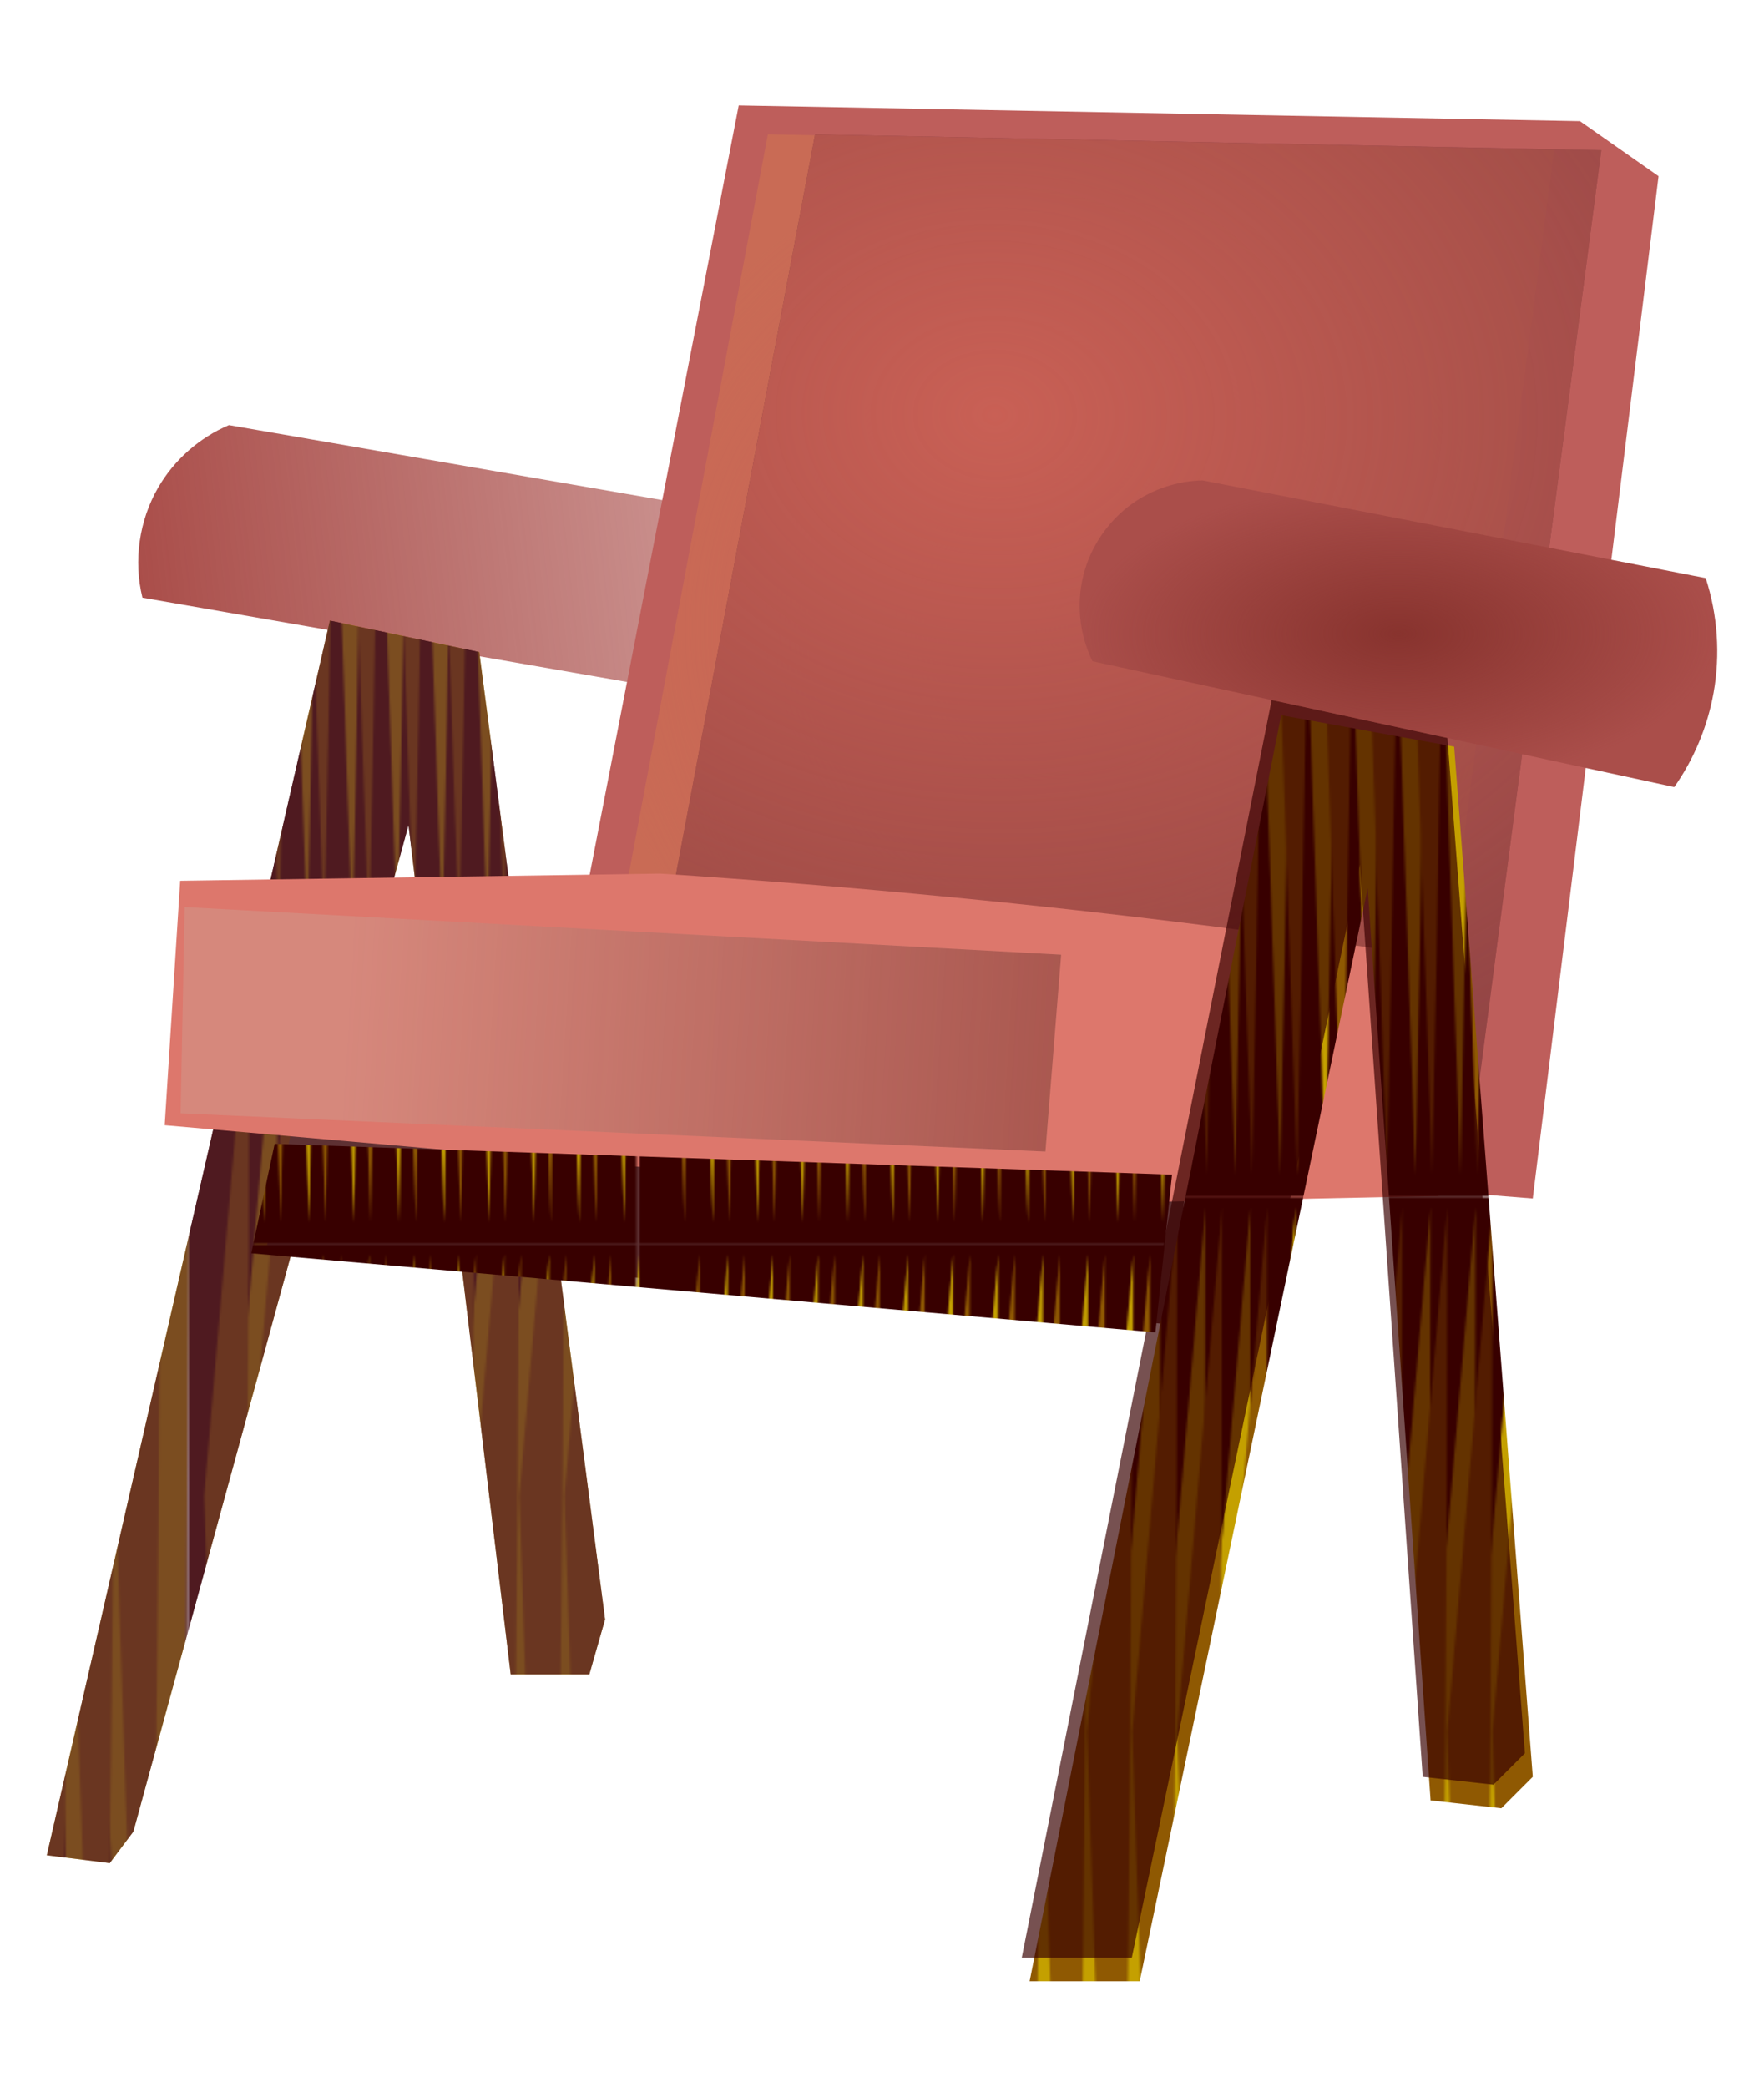 <?xml version="1.0" encoding="UTF-8"?>
<svg width="200.46mm" height="237.07mm" version="1.1" viewBox="0 0 710.3 840" xmlns="http://www.w3.org/2000/svg" xmlns:xlink="http://www.w3.org/1999/xlink">
<defs>
<pattern id="f" xlink:href="#a" patternTransform="matrix(.814 0 0 .814 -1029.2 800.02)"/>
<pattern id="g" xlink:href="#a" patternTransform="matrix(.814 0 0 .814 -1880.8 913.99)"/>
<pattern id="h" xlink:href="#a" patternTransform="matrix(.814 0 0 .814 -1453.4 894.99)"/>
<linearGradient id="b">
<stop stop-color="#c96055" offset="0"/>
<stop stop-color="#c96055" stop-opacity="0" offset="1"/>
</linearGradient>
<radialGradient id="e" cx="-686.35" cy="-259.77" r="237.66" gradientTransform="matrix(.814 0 0 .834 -114.26 299.02)" gradientUnits="userSpaceOnUse" xlink:href="#b"/>
<pattern id="a" width="1268.857" height="715.486" patternTransform="translate(-2629.1 559.5)" patternUnits="userSpaceOnUse">
<g transform="translate(2629.1 -559.5)">
<rect x="-2629.1" y="559.5" width="1267.5" height="715.49" fill="#380000"/>
<path d="m-2585.4 564.02-22.27 259.6 14.772 440.86c3.192-144.69 5.365-289.4 6.521-434.12 0.709-88.78 1.035-177.56 0.977-266.35z" fill="#c4a000" fill-rule="evenodd"/>
<path d="m-2563.1 564.02-22.27 259.6 14.772 440.86c3.192-144.69 5.365-289.4 6.521-434.12 0.709-88.78 1.035-177.56 0.977-266.35z" fill="#c4a000" fill-rule="evenodd"/>
<path d="m-2540.8 564.02-22.27 259.6 14.772 440.86c3.192-144.69 5.365-289.4 6.521-434.12 0.709-88.78 1.035-177.56 0.977-266.35z" fill="#c4a000" fill-rule="evenodd"/>
<path d="m-2518.6 564.02-22.27 259.6 14.772 440.86c3.192-144.69 5.365-289.4 6.521-434.12 0.709-88.78 1.035-177.56 0.977-266.35z" fill="#c4a000" fill-rule="evenodd"/>
<path d="m-2496.3 564.02-22.27 259.6 14.772 440.86c3.192-144.69 5.365-289.4 6.521-434.12 0.709-88.78 1.035-177.56 0.977-266.35z" fill="#c4a000" fill-rule="evenodd"/>
<path d="m-2474 564.02-22.27 259.6 14.772 440.86c3.192-144.69 5.365-289.4 6.521-434.12 0.709-88.78 1.035-177.56 0.977-266.35z" fill="#c4a000" fill-rule="evenodd"/>
<path d="m-2451.7 564.02-22.27 259.6 14.772 440.86c3.192-144.69 5.365-289.4 6.521-434.12 0.709-88.78 1.035-177.56 0.977-266.35z" fill="#c4a000" fill-rule="evenodd"/>
<path d="m-2429.5 564.02-22.27 259.6 14.772 440.86c3.192-144.69 5.365-289.4 6.521-434.12 0.709-88.78 1.035-177.56 0.977-266.35z" fill="#c4a000" fill-rule="evenodd"/>
<path d="m-2407.2 564.02-22.27 259.6 14.772 440.86c3.192-144.69 5.365-289.4 6.521-434.12 0.709-88.78 1.035-177.56 0.977-266.35z" fill="#c4a000" fill-rule="evenodd"/>
<path d="m-2384.9 564.02-22.27 259.6 14.772 440.86c3.192-144.69 5.365-289.4 6.521-434.12 0.709-88.78 1.035-177.56 0.977-266.35z" fill="#c4a000" fill-rule="evenodd"/>
<path d="m-2362.6 564.02-22.27 259.6 14.772 440.86c3.192-144.69 5.365-289.4 6.521-434.12 0.709-88.78 1.035-177.56 0.977-266.35z" fill="#c4a000" fill-rule="evenodd"/>
<path d="m-2340.4 564.02-22.27 259.6 14.772 440.86c3.192-144.69 5.365-289.4 6.521-434.12 0.709-88.78 1.035-177.56 0.977-266.35z" fill="#c4a000" fill-rule="evenodd"/>
<path d="m-2318.1 564.02-22.27 259.6 14.772 440.86c3.192-144.69 5.365-289.4 6.521-434.12 0.709-88.78 1.035-177.56 0.977-266.35z" fill="#c4a000" fill-rule="evenodd"/>
<path d="m-2295.8 564.02-22.27 259.6 14.772 440.86c3.192-144.69 5.365-289.4 6.521-434.12 0.709-88.78 1.035-177.56 0.977-266.35z" fill="#c4a000" fill-rule="evenodd"/>
<path d="m-2273.5 564.02-22.27 259.6 14.772 440.86c3.192-144.69 5.365-289.4 6.521-434.12 0.709-88.78 1.035-177.56 0.977-266.35z" fill="#c4a000" fill-rule="evenodd"/>
<path d="m-2251.3 564.02-22.27 259.6 14.772 440.86c3.192-144.69 5.365-289.4 6.521-434.12 0.709-88.78 1.035-177.56 0.977-266.35z" fill="#c4a000" fill-rule="evenodd"/>
<path d="m-2229 564.02-22.27 259.6 14.772 440.86c3.192-144.69 5.365-289.4 6.521-434.12 0.709-88.78 1.035-177.56 0.977-266.35z" fill="#c4a000" fill-rule="evenodd"/>
<path d="m-2206.7 564.02-22.27 259.6 14.772 440.86c3.192-144.69 5.365-289.4 6.521-434.12 0.709-88.78 1.035-177.56 0.977-266.35z" fill="#c4a000" fill-rule="evenodd"/>
<path d="m-2184.4 564.02-22.27 259.6 14.772 440.86c3.192-144.69 5.365-289.4 6.521-434.12 0.709-88.78 1.035-177.56 0.977-266.35z" fill="#c4a000" fill-rule="evenodd"/>
<path d="m-2162.1 564.02-22.27 259.6 14.772 440.86c3.192-144.69 5.365-289.4 6.521-434.12 0.709-88.78 1.035-177.56 0.977-266.35z" fill="#c4a000" fill-rule="evenodd"/>
<path d="m-2139.9 564.02-22.27 259.6 14.772 440.86c3.192-144.69 5.365-289.4 6.521-434.12 0.709-88.78 1.035-177.56 0.977-266.35z" fill="#c4a000" fill-rule="evenodd"/>
<path d="m-2117.6 564.02-22.27 259.6 14.772 440.86c3.192-144.69 5.365-289.4 6.521-434.12 0.709-88.78 1.035-177.56 0.977-266.35z" fill="#c4a000" fill-rule="evenodd"/>
<path d="m-2095.3 564.02-22.27 259.6 14.772 440.86c3.192-144.69 5.365-289.4 6.521-434.12 0.709-88.78 1.035-177.56 0.977-266.35z" fill="#c4a000" fill-rule="evenodd"/>
<path d="m-2073 564.02-22.27 259.6 14.772 440.86c3.192-144.69 5.365-289.4 6.521-434.12 0.709-88.78 1.035-177.56 0.977-266.35z" fill="#c4a000" fill-rule="evenodd"/>
<path d="m-2050.8 564.02-22.27 259.6 14.772 440.86c3.192-144.69 5.365-289.4 6.521-434.12 0.709-88.78 1.035-177.56 0.977-266.35z" fill="#c4a000" fill-rule="evenodd"/>
<path d="m-2028.5 564.02-22.27 259.6 14.772 440.86c3.192-144.69 5.365-289.4 6.521-434.12 0.709-88.78 1.035-177.56 0.977-266.35z" fill="#c4a000" fill-rule="evenodd"/>
<path d="m-2006.2 564.02-22.27 259.6 14.772 440.86c3.192-144.69 5.365-289.4 6.521-434.12 0.709-88.78 1.035-177.56 0.977-266.35z" fill="#c4a000" fill-rule="evenodd"/>
<path d="m-1983.9 564.02-22.27 259.6 14.772 440.86c3.192-144.69 5.365-289.4 6.521-434.12 0.709-88.78 1.035-177.56 0.977-266.35z" fill="#c4a000" fill-rule="evenodd"/>
<path d="m-1961.7 564.02-22.27 259.6 14.772 440.86c3.192-144.69 5.365-289.4 6.521-434.12 0.709-88.78 1.035-177.56 0.977-266.35z" fill="#c4a000" fill-rule="evenodd"/>
<path d="m-1939.4 564.02-22.27 259.6 14.772 440.86c3.192-144.69 5.365-289.4 6.521-434.12 0.709-88.78 1.035-177.56 0.977-266.35z" fill="#c4a000" fill-rule="evenodd"/>
<path d="m-1917.1 564.02-22.27 259.6 14.772 440.86c3.192-144.69 5.365-289.4 6.521-434.12 0.709-88.78 1.035-177.56 0.977-266.35z" fill="#c4a000" fill-rule="evenodd"/>
<path d="m-1894.8 564.02-22.27 259.6 14.772 440.86c3.192-144.69 5.365-289.4 6.521-434.12 0.709-88.78 1.035-177.56 0.977-266.35z" fill="#c4a000" fill-rule="evenodd"/>
<path d="m-1872.6 564.02-22.27 259.6 14.772 440.86c3.192-144.69 5.365-289.4 6.521-434.12 0.709-88.78 1.035-177.56 0.977-266.35z" fill="#c4a000" fill-rule="evenodd"/>
<path d="m-1850.3 564.02-22.27 259.6 14.772 440.86c3.192-144.69 5.365-289.4 6.521-434.12 0.709-88.78 1.035-177.56 0.977-266.35z" fill="#c4a000" fill-rule="evenodd"/>
<path d="m-1828 564.02-22.27 259.6 14.772 440.86c3.192-144.69 5.365-289.4 6.521-434.12 0.709-88.78 1.035-177.56 0.977-266.35z" fill="#c4a000" fill-rule="evenodd"/>
<path d="m-1805.7 564.02-22.27 259.6 14.772 440.86c3.192-144.69 5.365-289.4 6.521-434.12 0.709-88.78 1.035-177.56 0.977-266.35z" fill="#c4a000" fill-rule="evenodd"/>
<path d="m-1783.5 564.02-22.27 259.6 14.772 440.86c3.192-144.69 5.365-289.4 6.521-434.12 0.709-88.78 1.035-177.56 0.977-266.35z" fill="#c4a000" fill-rule="evenodd"/>
<path d="m-1761.2 564.02-22.27 259.6 14.772 440.86c3.192-144.69 5.365-289.4 6.521-434.12 0.709-88.78 1.035-177.56 0.977-266.35z" fill="#c4a000" fill-rule="evenodd"/>
<path d="m-1738.9 564.02-22.27 259.6 14.772 440.86c3.192-144.69 5.365-289.4 6.521-434.12 0.709-88.78 1.035-177.56 0.977-266.35z" fill="#c4a000" fill-rule="evenodd"/>
<path d="m-1716.6 564.02-22.27 259.6 14.772 440.86c3.192-144.69 5.365-289.4 6.521-434.12 0.709-88.78 1.035-177.56 0.977-266.35z" fill="#c4a000" fill-rule="evenodd"/>
<path d="m-1694.3 564.02-22.27 259.6 14.772 440.86c3.192-144.69 5.365-289.4 6.521-434.12 0.709-88.78 1.035-177.56 0.977-266.35z" fill="#c4a000" fill-rule="evenodd"/>
<path d="m-1672.1 564.02-22.27 259.6 14.772 440.86c3.192-144.69 5.365-289.4 6.521-434.12 0.709-88.78 1.035-177.56 0.977-266.35z" fill="#c4a000" fill-rule="evenodd"/>
<path d="m-1649.8 564.02-22.27 259.6 14.772 440.86c3.192-144.69 5.365-289.4 6.521-434.12 0.709-88.78 1.035-177.56 0.977-266.35z" fill="#c4a000" fill-rule="evenodd"/>
<path d="m-1627.5 564.02-22.27 259.6 14.772 440.86c3.192-144.69 5.365-289.4 6.521-434.12 0.709-88.78 1.035-177.56 0.977-266.35z" fill="#c4a000" fill-rule="evenodd"/>
<path d="m-1605.2 564.02-22.27 259.6 14.772 440.86c3.192-144.69 5.365-289.4 6.521-434.12 0.709-88.78 1.035-177.56 0.977-266.35z" fill="#c4a000" fill-rule="evenodd"/>
<path d="m-1583 564.02-22.27 259.6 14.772 440.86c3.192-144.69 5.365-289.4 6.521-434.12 0.709-88.78 1.035-177.56 0.977-266.35z" fill="#c4a000" fill-rule="evenodd"/>
<path d="m-1560.7 564.02-22.27 259.6 14.772 440.86c3.192-144.69 5.365-289.4 6.521-434.12 0.709-88.78 1.035-177.56 0.977-266.35z" fill="#c4a000" fill-rule="evenodd"/>
<path d="m-1538.4 564.02-22.27 259.6 14.772 440.86c3.192-144.69 5.365-289.4 6.521-434.12 0.709-88.78 1.035-177.56 0.977-266.35z" fill="#c4a000" fill-rule="evenodd"/>
<path d="m-1516.1 564.02-22.27 259.6 14.772 440.86c3.192-144.69 5.365-289.4 6.521-434.12 0.709-88.78 1.035-177.56 0.977-266.35z" fill="#c4a000" fill-rule="evenodd"/>
<path d="m-1493.9 564.02-22.27 259.6 14.772 440.86c3.192-144.69 5.365-289.4 6.521-434.12 0.709-88.78 1.035-177.56 0.977-266.35z" fill="#c4a000" fill-rule="evenodd"/>
<path d="m-1471.6 564.02-22.27 259.6 14.772 440.86c3.192-144.69 5.365-289.4 6.521-434.12 0.709-88.78 1.035-177.56 0.977-266.35z" fill="#c4a000" fill-rule="evenodd"/>
<path d="m-1449.3 564.02-22.27 259.6 14.772 440.86c3.192-144.69 5.365-289.4 6.521-434.12 0.709-88.78 1.035-177.56 0.977-266.35z" fill="#c4a000" fill-rule="evenodd"/>
<path d="m-1427 564.02-22.27 259.6 14.772 440.86c3.192-144.69 5.365-289.4 6.521-434.12 0.709-88.78 1.035-177.56 0.977-266.35z" fill="#c4a000" fill-rule="evenodd"/>
<path d="m-1404.8 564.02-22.27 259.6 14.772 440.86c3.192-144.69 5.365-289.4 6.521-434.12 0.709-88.78 1.035-177.56 0.977-266.35z" fill="#c4a000" fill-rule="evenodd"/>
<path d="m-1382.5 564.02-22.27 259.6 14.772 440.86c3.192-144.69 5.365-289.4 6.521-434.12 0.709-88.78 1.035-177.56 0.977-266.35z" fill="#c4a000" fill-rule="evenodd"/>
<path d="m-1360.2 564.02-22.27 259.6 14.772 440.86c3.192-144.69 5.365-289.4 6.521-434.12 0.709-88.78 1.035-177.56 0.977-266.35z" fill="#c4a000" fill-rule="evenodd"/>
<path d="m-2599.4 564.02-22.27 259.6 14.772 440.86c3.192-144.69 5.365-289.4 6.521-434.12 0.709-88.78 1.035-177.56 0.977-266.35z" fill="#8f5902" fill-rule="evenodd"/>
<path d="m-2577.1 564.02-22.27 259.6 14.772 440.86c3.192-144.69 5.365-289.4 6.521-434.12 0.709-88.78 1.035-177.56 0.977-266.35z" fill="#8f5902" fill-rule="evenodd"/>
<path d="m-2554.8 564.02-22.27 259.6 14.772 440.86c3.192-144.69 5.365-289.4 6.521-434.12 0.709-88.78 1.035-177.56 0.977-266.35z" fill="#8f5902" fill-rule="evenodd"/>
<path d="m-2532.6 564.02-22.27 259.6 14.772 440.86c3.192-144.69 5.365-289.4 6.521-434.12 0.709-88.78 1.035-177.56 0.977-266.35z" fill="#8f5902" fill-rule="evenodd"/>
<path d="m-2510.3 564.02-22.27 259.6 14.772 440.86c3.192-144.69 5.365-289.4 6.521-434.12 0.709-88.78 1.035-177.56 0.977-266.35z" fill="#8f5902" fill-rule="evenodd"/>
<path d="m-2488 564.02-22.27 259.6 14.772 440.86c3.192-144.69 5.365-289.4 6.521-434.12 0.709-88.78 1.035-177.56 0.977-266.35z" fill="#8f5902" fill-rule="evenodd"/>
<path d="m-2465.7 564.02-22.27 259.6 14.772 440.86c3.192-144.69 5.365-289.4 6.521-434.12 0.709-88.78 1.035-177.56 0.977-266.35z" fill="#8f5902" fill-rule="evenodd"/>
<path d="m-2443.5 564.02-22.27 259.6 14.772 440.86c3.192-144.69 5.365-289.4 6.521-434.12 0.709-88.78 1.035-177.56 0.977-266.35z" fill="#8f5902" fill-rule="evenodd"/>
<path d="m-2421.2 564.02-22.27 259.6 14.772 440.86c3.192-144.69 5.365-289.4 6.521-434.12 0.709-88.78 1.035-177.56 0.977-266.35z" fill="#8f5902" fill-rule="evenodd"/>
<path d="m-2398.9 564.02-22.27 259.6 14.772 440.86c3.192-144.69 5.365-289.4 6.521-434.12 0.709-88.78 1.035-177.56 0.977-266.35z" fill="#8f5902" fill-rule="evenodd"/>
<path d="m-2376.6 564.02-22.27 259.6 14.772 440.86c3.192-144.69 5.365-289.4 6.521-434.12 0.709-88.78 1.035-177.56 0.977-266.35z" fill="#8f5902" fill-rule="evenodd"/>
<path d="m-2354.4 564.02-22.27 259.6 14.772 440.86c3.192-144.69 5.365-289.4 6.521-434.12 0.709-88.78 1.035-177.56 0.977-266.35z" fill="#8f5902" fill-rule="evenodd"/>
<path d="m-2332.1 564.02-22.27 259.6 14.772 440.86c3.192-144.69 5.365-289.4 6.521-434.12 0.709-88.78 1.035-177.56 0.977-266.35z" fill="#8f5902" fill-rule="evenodd"/>
<path d="m-2309.8 564.02-22.27 259.6 14.772 440.86c3.192-144.69 5.365-289.4 6.521-434.12 0.709-88.78 1.035-177.56 0.977-266.35z" fill="#8f5902" fill-rule="evenodd"/>
<path d="m-2287.5 564.02-22.27 259.6 14.772 440.86c3.192-144.69 5.365-289.4 6.521-434.12 0.709-88.78 1.035-177.56 0.977-266.35z" fill="#8f5902" fill-rule="evenodd"/>
<path d="m-2265.3 564.02-22.27 259.6 14.772 440.86c3.192-144.69 5.365-289.4 6.521-434.12 0.709-88.78 1.035-177.56 0.977-266.35z" fill="#8f5902" fill-rule="evenodd"/>
<path d="m-2243 564.02-22.27 259.6 14.772 440.86c3.192-144.69 5.365-289.4 6.521-434.12 0.709-88.78 1.035-177.56 0.977-266.35z" fill="#8f5902" fill-rule="evenodd"/>
<path d="m-2220.7 564.02-22.27 259.6 14.772 440.86c3.192-144.69 5.365-289.4 6.521-434.12 0.709-88.78 1.035-177.56 0.977-266.35z" fill="#8f5902" fill-rule="evenodd"/>
<path d="m-2198.4 564.02-22.27 259.6 14.772 440.86c3.192-144.69 5.365-289.4 6.521-434.12 0.709-88.78 1.035-177.56 0.977-266.35z" fill="#8f5902" fill-rule="evenodd"/>
<path d="m-2176.1 564.02-22.27 259.6 14.772 440.86c3.192-144.69 5.365-289.4 6.521-434.12 0.709-88.78 1.035-177.56 0.977-266.35z" fill="#8f5902" fill-rule="evenodd"/>
<path d="m-2153.9 564.02-22.27 259.6 14.772 440.86c3.192-144.69 5.365-289.4 6.521-434.12 0.709-88.78 1.035-177.56 0.977-266.35z" fill="#8f5902" fill-rule="evenodd"/>
<path d="m-2131.6 564.02-22.27 259.6 14.772 440.86c3.192-144.69 5.365-289.4 6.521-434.12 0.709-88.78 1.035-177.56 0.977-266.35z" fill="#8f5902" fill-rule="evenodd"/>
<path d="m-2109.3 564.02-22.27 259.6 14.772 440.86c3.192-144.69 5.365-289.4 6.521-434.12 0.709-88.78 1.035-177.56 0.977-266.35z" fill="#8f5902" fill-rule="evenodd"/>
<path d="m-2087 564.02-22.27 259.6 14.772 440.86c3.192-144.69 5.365-289.4 6.521-434.12 0.709-88.78 1.035-177.56 0.977-266.35z" fill="#8f5902" fill-rule="evenodd"/>
<path d="m-2064.8 564.02-22.27 259.6 14.772 440.86c3.192-144.69 5.365-289.4 6.521-434.12 0.709-88.78 1.035-177.56 0.977-266.35z" fill="#8f5902" fill-rule="evenodd"/>
<path d="m-2042.5 564.02-22.27 259.6 14.772 440.86c3.192-144.69 5.365-289.4 6.521-434.12 0.709-88.78 1.035-177.56 0.977-266.35z" fill="#8f5902" fill-rule="evenodd"/>
<path d="m-2020.2 564.02-22.27 259.6 14.772 440.86c3.192-144.69 5.365-289.4 6.521-434.12 0.709-88.78 1.035-177.56 0.977-266.35z" fill="#8f5902" fill-rule="evenodd"/>
<path d="m-1997.9 564.02-22.27 259.6 14.772 440.86c3.192-144.69 5.365-289.4 6.521-434.12 0.709-88.78 1.035-177.56 0.977-266.35z" fill="#8f5902" fill-rule="evenodd"/>
<path d="m-1975.7 564.02-22.27 259.6 14.772 440.86c3.192-144.69 5.365-289.4 6.521-434.12 0.709-88.78 1.035-177.56 0.977-266.35z" fill="#8f5902" fill-rule="evenodd"/>
<path d="m-1953.4 564.02-22.27 259.6 14.772 440.86c3.192-144.69 5.365-289.4 6.521-434.12 0.709-88.78 1.035-177.56 0.977-266.35z" fill="#8f5902" fill-rule="evenodd"/>
<path d="m-1931.1 564.02-22.27 259.6 14.772 440.86c3.192-144.69 5.365-289.4 6.521-434.12 0.709-88.78 1.035-177.56 0.977-266.35z" fill="#8f5902" fill-rule="evenodd"/>
<path d="m-1908.8 564.02-22.27 259.6 14.772 440.86c3.192-144.69 5.365-289.4 6.521-434.12 0.709-88.78 1.035-177.56 0.977-266.35z" fill="#8f5902" fill-rule="evenodd"/>
<path d="m-1886.6 564.02-22.27 259.6 14.772 440.86c3.192-144.69 5.365-289.4 6.521-434.12 0.709-88.78 1.035-177.56 0.977-266.35z" fill="#8f5902" fill-rule="evenodd"/>
<path d="m-1864.3 564.02-22.27 259.6 14.772 440.86c3.192-144.69 5.365-289.4 6.521-434.12 0.709-88.78 1.035-177.56 0.977-266.35z" fill="#8f5902" fill-rule="evenodd"/>
<path d="m-1842 564.02-22.27 259.6 14.772 440.86c3.192-144.69 5.365-289.4 6.521-434.12 0.709-88.78 1.035-177.56 0.977-266.35z" fill="#8f5902" fill-rule="evenodd"/>
<path d="m-1819.7 564.02-22.27 259.6 14.772 440.86c3.192-144.69 5.365-289.4 6.521-434.12 0.709-88.78 1.035-177.56 0.977-266.35z" fill="#8f5902" fill-rule="evenodd"/>
<path d="m-1797.5 564.02-22.27 259.6 14.772 440.86c3.192-144.69 5.365-289.4 6.521-434.12 0.709-88.78 1.035-177.56 0.977-266.35z" fill="#8f5902" fill-rule="evenodd"/>
<path d="m-1775.2 564.02-22.27 259.6 14.772 440.86c3.192-144.69 5.365-289.4 6.521-434.12 0.709-88.78 1.035-177.56 0.977-266.35z" fill="#8f5902" fill-rule="evenodd"/>
<path d="m-1752.9 564.02-22.27 259.6 14.772 440.86c3.192-144.69 5.365-289.4 6.521-434.12 0.709-88.78 1.035-177.56 0.977-266.35z" fill="#8f5902" fill-rule="evenodd"/>
<path d="m-1730.6 564.02-22.27 259.6 14.772 440.86c3.192-144.69 5.365-289.4 6.521-434.12 0.709-88.78 1.035-177.56 0.977-266.35z" fill="#8f5902" fill-rule="evenodd"/>
<path d="m-1708.3 564.02-22.27 259.6 14.772 440.86c3.192-144.69 5.365-289.4 6.521-434.12 0.709-88.78 1.035-177.56 0.977-266.35z" fill="#8f5902" fill-rule="evenodd"/>
<path d="m-1686.1 564.02-22.27 259.6 14.772 440.86c3.192-144.69 5.365-289.4 6.521-434.12 0.709-88.78 1.035-177.56 0.977-266.35z" fill="#8f5902" fill-rule="evenodd"/>
<path d="m-1663.8 564.02-22.27 259.6 14.772 440.86c3.192-144.69 5.365-289.4 6.521-434.12 0.709-88.78 1.035-177.56 0.977-266.35z" fill="#8f5902" fill-rule="evenodd"/>
<path d="m-1641.5 564.02-22.27 259.6 14.772 440.86c3.192-144.69 5.365-289.4 6.521-434.12 0.709-88.78 1.035-177.56 0.977-266.35z" fill="#8f5902" fill-rule="evenodd"/>
<path d="m-1619.2 564.02-22.27 259.6 14.772 440.86c3.192-144.69 5.365-289.4 6.521-434.12 0.709-88.78 1.035-177.56 0.977-266.35z" fill="#8f5902" fill-rule="evenodd"/>
<path d="m-1597 564.02-22.27 259.6 14.772 440.86c3.192-144.69 5.365-289.4 6.521-434.12 0.709-88.78 1.035-177.56 0.977-266.35z" fill="#8f5902" fill-rule="evenodd"/>
<path d="m-1574.7 564.02-22.27 259.6 14.772 440.86c3.192-144.69 5.365-289.4 6.521-434.12 0.709-88.78 1.035-177.56 0.977-266.35z" fill="#8f5902" fill-rule="evenodd"/>
<path d="m-1552.4 564.02-22.27 259.6 14.772 440.86c3.192-144.69 5.365-289.4 6.521-434.12 0.709-88.78 1.035-177.56 0.977-266.35z" fill="#8f5902" fill-rule="evenodd"/>
<path d="m-1530.1 564.02-22.27 259.6 14.772 440.86c3.192-144.69 5.365-289.4 6.521-434.12 0.709-88.78 1.035-177.56 0.977-266.35z" fill="#8f5902" fill-rule="evenodd"/>
<path d="m-1507.9 564.02-22.27 259.6 14.772 440.86c3.192-144.69 5.365-289.4 6.521-434.12 0.709-88.78 1.035-177.56 0.977-266.35z" fill="#8f5902" fill-rule="evenodd"/>
<path d="m-1485.6 564.02-22.27 259.6 14.772 440.86c3.192-144.69 5.365-289.4 6.521-434.12 0.709-88.78 1.035-177.56 0.977-266.35z" fill="#8f5902" fill-rule="evenodd"/>
<path d="m-1463.3 564.02-22.27 259.6 14.772 440.86c3.192-144.69 5.365-289.4 6.521-434.12 0.709-88.78 1.035-177.56 0.977-266.35z" fill="#8f5902" fill-rule="evenodd"/>
<path d="m-1441 564.02-22.27 259.6 14.772 440.86c3.192-144.69 5.365-289.4 6.521-434.12 0.709-88.78 1.035-177.56 0.977-266.35z" fill="#8f5902" fill-rule="evenodd"/>
<path d="m-1418.8 564.02-22.27 259.6 14.772 440.86c3.192-144.69 5.365-289.4 6.521-434.12 0.709-88.78 1.035-177.56 0.977-266.35z" fill="#8f5902" fill-rule="evenodd"/>
<path d="m-1396.5 564.02-22.27 259.6 14.772 440.86c3.192-144.69 5.365-289.4 6.521-434.12 0.709-88.78 1.035-177.56 0.977-266.35z" fill="#8f5902" fill-rule="evenodd"/>
<path d="m-1374.2 564.02-22.27 259.6 14.772 440.86c3.192-144.69 5.365-289.4 6.521-434.12 0.709-88.78 1.035-177.56 0.977-266.35z" fill="#8f5902" fill-rule="evenodd"/>
</g>
</pattern>
<radialGradient id="d" cx="-704.59" cy="-1.181" r="193.48" gradientTransform="matrix(2.809 .069 -.055 2.23 1274.4 48.214)" gradientUnits="userSpaceOnUse" xlink:href="#b"/>
<radialGradient id="c" cx="-542.25" cy="85.07" r="128.36" gradientTransform="matrix(1 0 0 .481 0 44.159)" gradientUnits="userSpaceOnUse">
<stop stop-color="#88332e" offset="0"/>
<stop stop-color="#88332e" stop-opacity="0" offset="1"/>
</radialGradient>
<linearGradient id="j" x1="-1049.7" x2="-463" y1="57.799" y2="-8.306" gradientUnits="userSpaceOnUse">
<stop stop-color="#aa4e4a" offset="0"/>
<stop stop-color="#aa4e4a" stop-opacity="0" offset="1"/>
</linearGradient>
<linearGradient id="i" x1="-461.06" x2="-965.86" y1="271.52" y2="240.41" gradientUnits="userSpaceOnUse">
<stop stop-color="#88332e" offset="0"/>
<stop stop-color="#88332e" stop-opacity="0" offset="1"/>
</linearGradient>
</defs>
<g transform="translate(1124.2 127.62)">
<g transform="translate(-18.846 42.418)" fill-rule="evenodd">
<path d="m-1048 70.552c-3.652-14.852-1.333-31.085 6.331-44.32 6.46-11.154 16.621-20.122 28.491-25.144l227.48 39.344-9.497 74.076-252.8-43.957z" fill="url(#j)"/>
<path d="m-972.52 79.777-113.97 497.02 25.326 3.166 9.497-12.663 110.8-405.21 41.154 341.9h31.657l6.331-22.16-50.651-389.38-60.148-12.663z" fill="url(#f)"/>
<path d="m-972.52 79.777-113.97 497.02 25.326 3.166 9.497-12.663 110.8-405.21 41.154 341.9h31.657l6.331-22.16-50.651-389.38-60.148-12.663z" fill="#5a272f" fill-opacity=".681"/>
<path d="m-988.44 287.27-9.406 44.048 364.06 31.839 6.694-63.496-361.34-12.39z" fill="#5e3133"/>
<path d="m-807.9-127.62-79.143 408.38 398.88 31.657 50.65-411.54-31.657-22.161-338.73-6.332zm12.663 12.663 313.41 6.332-50.652 386.22-332.4-22.161 69.645-370.39z" fill="#be5e5b"/>
<path d="m-796.16-115.98 316.6 6.396-51.168 390.16-335.79-22.386 70.356-374.17z" fill="#c96b55"/>
<path d="m-796.16-115.98 316.6 6.396-51.168 390.16-335.79-22.386 70.356-374.17z" fill="url(#e)"/>
<path d="m-777.16-115.98 316.6 6.396-51.168 390.16-335.79-22.386 70.356-374.17z" fill="#5a272f" fill-opacity=".681"/>
<path d="m-777.16-115.98 316.6 6.396-51.168 390.16-335.79-22.386 70.356-374.17z" fill="url(#d)"/>
<path d="m-1032.8 184.51-6.241 98.409 360.89 31.657 151.95-3.166 6.331-94.971c-67.285-10.302-134.85-18.748-202.61-25.326-38.99-3.785-78.041-6.951-117.13-9.497l-193.2 2.893z" fill="#dd776c"/>
<path d="m-1031 195.1-1.628 83.035 348.23 15.375 6.331-79.234-352.93-19.176z" fill="#d6887c"/>
<path d="m-519.82 130.52-69.646-12.663-101.3 509.68h31.657 12.663l91.805-440.03 25.326 367.22 28.491 3.166 12.663-12.663-31.657-414.71z" fill="url(#h)"/>
<path d="m-522.99 121.03-69.646-12.663-101.3 509.68h31.657 12.663l91.805-440.03 25.326 367.22 28.491 3.166 12.663-12.663-31.657-414.71z" fill="#380000" fill-opacity=".681"/>
<path d="m-665.45 96.15c-5.221-10.61-6.55-23.084-3.682-34.556 2.868-11.472 9.911-21.853 19.511-28.758 8.252-5.935 18.329-9.294 28.491-9.497l202.61 39.344c4.807 14.808 5.905 30.804 3.166 46.13-2.433 13.612-7.877 26.677-15.828 37.988" fill="#aa4e4a"/>
<path d="m-994.77 290.43-9.406 44.048 364.06 31.839 6.694-63.496-361.34-12.39z" fill="url(#g)"/>
<path d="m-665.45 96.15c-5.221-10.61-6.55-23.084-3.682-34.556 2.868-11.472 9.911-21.853 19.511-28.758 8.252-5.935 18.329-9.294 28.491-9.497l202.61 39.344c4.807 14.808 5.905 30.804 3.166 46.13-2.433 13.612-7.877 26.677-15.828 37.988" fill="url(#c)"/>
<path d="m-1031 195.1-1.628 83.035 348.23 15.375 6.331-79.234-352.93-19.176z" fill="url(#i)"/>
</g>
</g>
</svg>
